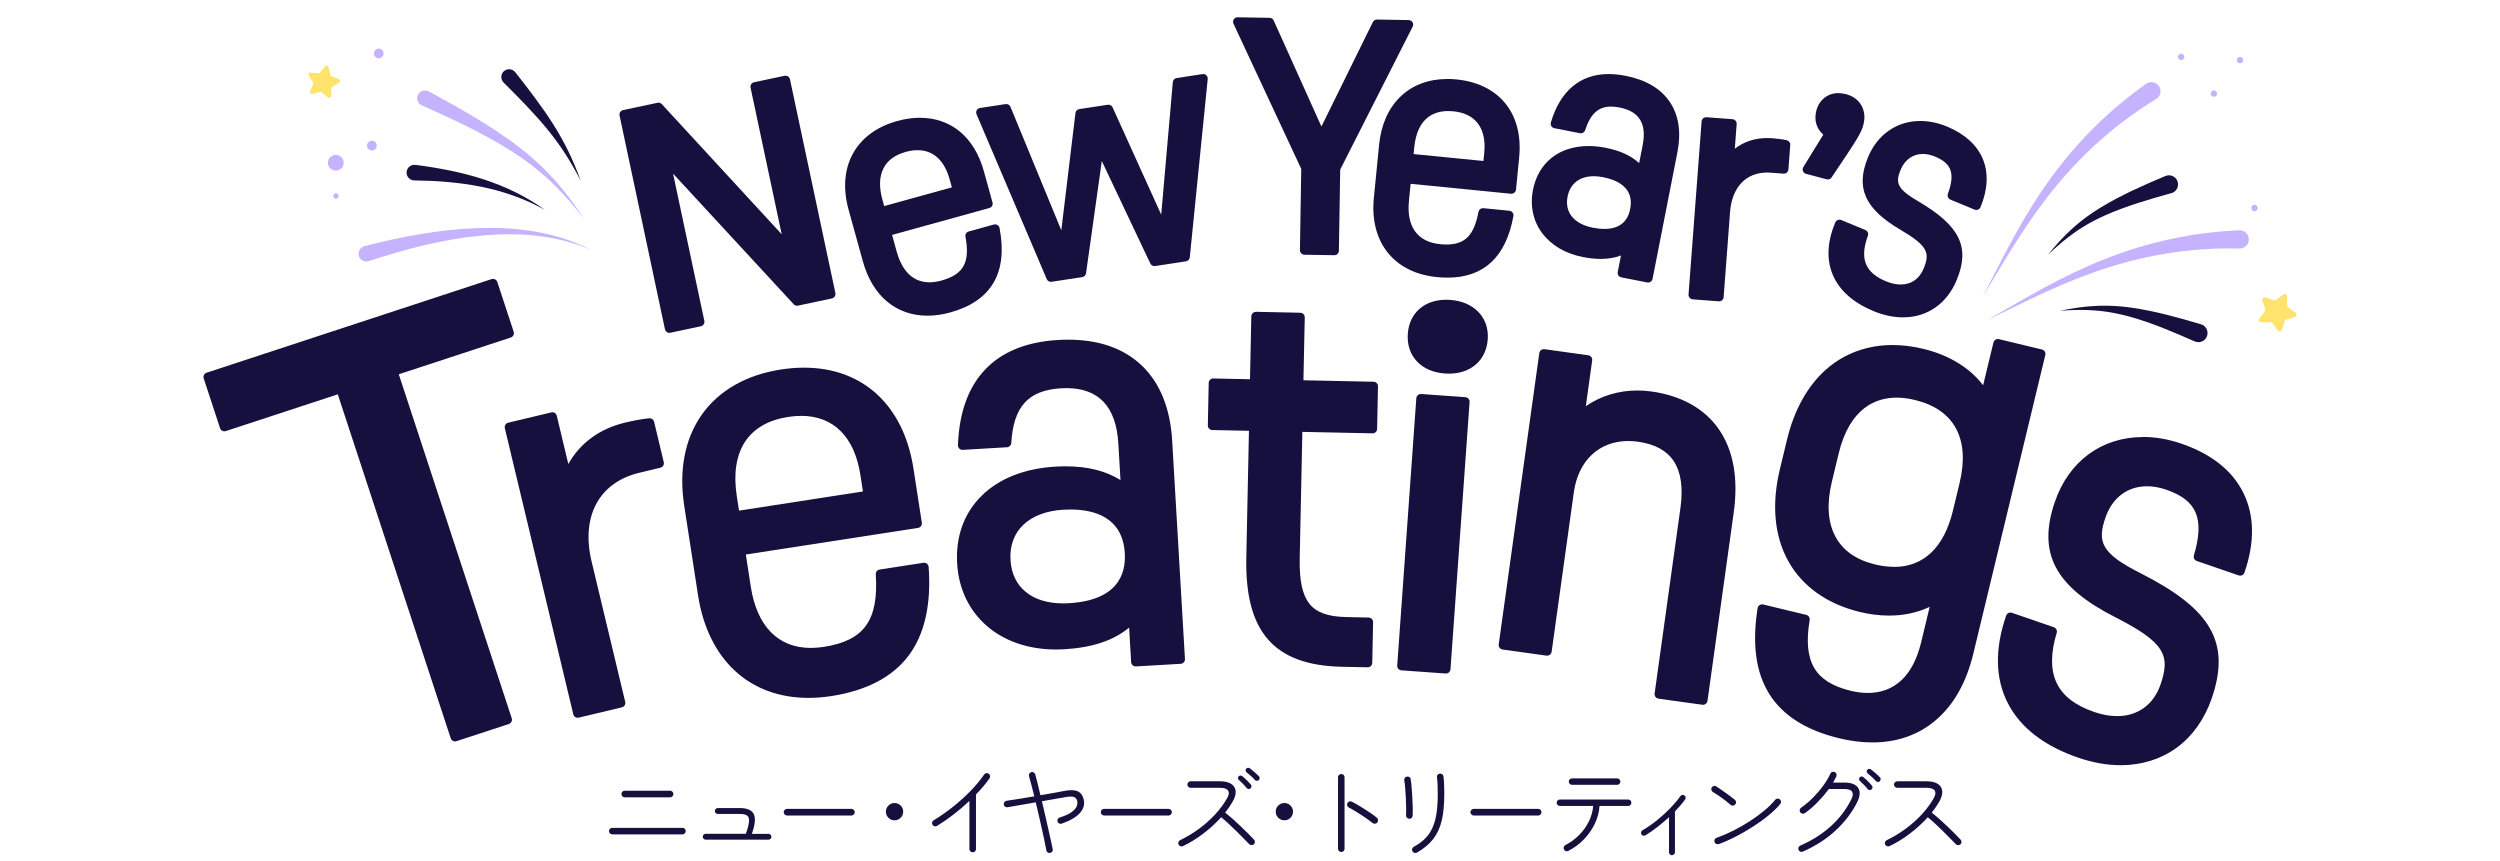 <?xml version="1.0" encoding="UTF-8"?>
<svg id="Layer_1" data-name="Layer 1" xmlns="http://www.w3.org/2000/svg" viewBox="0 0 720 248">
  <defs>
    <style>
      .cls-1 {
        fill: #15103d;
      }

      .cls-2 {
        fill: #ffe36c;
      }

      .cls-3 {
        fill: #c5b3ff;
      }
    </style>
  </defs>
  <g>
    <path class="cls-3" d="M644.97,71.58c-3.16-.07-6.32-.02-9.48.16-3.16.17-6.32.5-9.46.95-6.29.9-12.51,2.34-18.61,4.26-6.1,1.92-12.07,4.32-17.93,6.99-2.93,1.33-5.84,2.73-8.74,4.14-2.9,1.42-5.8,2.85-8.72,4.23,2.82-1.58,5.61-3.2,8.41-4.81,2.8-1.61,5.62-3.2,8.47-4.74,5.7-3.07,11.56-5.91,17.64-8.29,6.08-2.38,12.36-4.3,18.79-5.66,3.21-.68,6.46-1.25,9.73-1.65,3.27-.41,6.56-.68,9.85-.83,1.45-.07,2.67,1.05,2.74,2.5s-1.05,2.67-2.5,2.74c-.06,0-.11,0-.17,0h-.02Z"/>
    <path class="cls-3" d="M620.95,28.52c-2.69,1.66-5.32,3.42-7.88,5.28-2.56,1.86-5.03,3.85-7.43,5.93-4.79,4.17-9.24,8.76-13.31,13.68-4.08,4.92-7.79,10.18-11.27,15.6-1.74,2.71-3.43,5.46-5.09,8.23-1.67,2.76-3.32,5.54-5.02,8.29,1.51-2.86,2.97-5.73,4.45-8.61,1.48-2.87,2.98-5.74,4.54-8.58,3.12-5.68,6.5-11.24,10.32-16.54,3.81-5.3,8.05-10.32,12.71-14.96,2.33-2.32,4.75-4.55,7.28-6.66,2.53-2.11,5.14-4.13,7.83-6.05,1.18-.84,2.82-.57,3.66.61.84,1.18.57,2.82-.61,3.66-.05.03-.09.06-.14.09h-.02Z"/>
    <path class="cls-1" d="M632.07,98.33c-3.08-1.36-6.17-2.69-9.29-3.93-3.12-1.22-6.27-2.33-9.49-3.22-.4-.12-.8-.21-1.21-.31l-1.21-.3c-.41-.1-.81-.17-1.22-.26-.41-.08-.82-.17-1.23-.25l-1.23-.2c-.41-.07-.82-.14-1.24-.18-.83-.1-1.66-.21-2.5-.26-3.34-.27-6.74-.19-10.13.08,3.32-.7,6.7-1.22,10.14-1.39.86-.06,1.72-.05,2.58-.07.43-.01.86,0,1.3.02l1.3.04c.43.02.86.06,1.29.09.43.04.87.06,1.3.1l1.29.15c.43.05.86.09,1.29.16,3.43.48,6.82,1.21,10.16,2.04,3.34.84,6.64,1.78,9.92,2.76,1.39.41,2.18,1.87,1.77,3.27-.41,1.39-1.87,2.18-3.27,1.77-.1-.03-.21-.07-.3-.11h-.02Z"/>
    <path class="cls-1" d="M625.32,55.63c-3.25.9-6.48,1.83-9.67,2.86-3.19,1.04-6.33,2.18-9.37,3.53-.39.16-.76.35-1.13.52l-1.13.54c-.38.18-.74.38-1.11.57-.37.2-.74.38-1.1.59l-1.08.63c-.36.21-.73.42-1.07.65-.7.45-1.42.89-2.09,1.39-2.75,1.92-5.33,4.13-7.78,6.49,2.13-2.65,4.41-5.2,6.96-7.51.63-.59,1.29-1.13,1.96-1.69.33-.28.67-.54,1.01-.81l1.03-.79c.35-.26.7-.5,1.06-.75.36-.25.71-.51,1.07-.74l1.09-.7c.36-.23.73-.48,1.1-.69,2.96-1.8,6.03-3.39,9.14-4.87,3.11-1.47,6.26-2.83,9.42-4.16,1.34-.56,2.88.06,3.44,1.4.56,1.34-.06,2.88-1.4,3.44-.1.04-.2.08-.3.11h-.03Z"/>
    <path class="cls-2" d="M652.38,89.01c.07.21.04.44-.1.62l-1.58,2.12c-.33.45,0,1.09.55,1.08l2.64-.04c.22,0,.43.1.56.28l1.53,2.15c.32.46,1.03.34,1.2-.19l.78-2.52c.07-.21.23-.38.44-.45l2.52-.79c.53-.17.65-.87.19-1.2l-2.15-1.52c-.18-.13-.29-.34-.29-.56l.03-2.64c0-.56-.63-.88-1.08-.55l-2.11,1.58c-.18.13-.41.17-.62.1l-2.5-.84c-.53-.18-1.04.33-.86.86l.85,2.5Z"/>
    <path class="cls-3" d="M628.17,15.47c-.51,0-.92.41-.92.92s.41.92.92.92.92-.41.92-.92-.41-.92-.92-.92Z"/>
    <path class="cls-3" d="M645.12,16.39c-.51,0-.92.41-.92.92s.41.92.92.92.92-.41.92-.92-.41-.92-.92-.92Z"/>
    <circle class="cls-3" cx="649.3" cy="59.9" r=".92"/>
    <path class="cls-3" d="M637.61,26.03c-.51,0-.92.41-.92.92s.41.92.92.92.92-.41.92-.92-.41-.92-.92-.92Z"/>
  </g>
  <g>
    <path class="cls-3" d="M104.97,70.9c5.38-1.39,10.81-2.61,16.29-3.51,5.48-.91,11.02-1.54,16.58-1.71,2.78-.09,5.56-.06,8.34.11,2.77.17,5.54.48,8.27.97,2.73.49,5.43,1.14,8.06,2,2.63.86,5.18,1.93,7.62,3.19-2.52-1.09-5.13-1.97-7.78-2.65-2.65-.67-5.35-1.13-8.06-1.43-2.71-.29-5.43-.42-8.16-.4-2.72.02-5.44.18-8.15.45-5.41.53-10.77,1.52-16.07,2.77-5.29,1.25-10.52,2.8-15.68,4.52h0c-1.17.39-2.44-.24-2.84-1.42-.39-1.17.24-2.44,1.42-2.84.05-.02.1-.03.15-.04Z"/>
    <path class="cls-3" d="M123.46,26.31c4.3,2.32,8.57,4.69,12.78,7.19,4.2,2.52,8.34,5.18,12.27,8.13.5.36.98.75,1.46,1.13l1.44,1.14c.24.19.47.39.71.59l.7.6c.46.4.94.8,1.39,1.21l1.35,1.26.67.63.17.16.16.16.32.33c.86.88,1.73,1.74,2.54,2.66,3.3,3.63,6.19,7.56,8.86,11.62-2.97-3.84-6.15-7.52-9.66-10.83-.86-.85-1.78-1.62-2.69-2.41l-.34-.3-.17-.15-.18-.14-.7-.56-1.41-1.13c-.48-.37-.97-.71-1.45-1.07l-.73-.53c-.24-.18-.48-.36-.73-.52l-1.49-1.01c-.5-.33-.99-.68-1.5-.99-4.05-2.58-8.29-4.87-12.6-7.02-4.32-2.14-8.72-4.14-13.14-6.11h-.01c-1.13-.51-1.64-1.83-1.14-2.96.5-1.13,1.83-1.64,2.96-1.14.05.02.11.05.15.08Z"/>
    <path class="cls-1" d="M148.4,20.8c1.89,2.4,3.77,4.82,5.59,7.28,1.83,2.46,3.6,4.98,5.25,7.57,1.65,2.6,3.17,5.28,4.5,8.04,1.34,2.76,2.49,5.58,3.54,8.44-1.39-2.7-2.88-5.35-4.52-7.89-1.64-2.54-3.43-4.96-5.34-7.27-1.91-2.32-3.94-4.54-6.02-6.73-2.08-2.18-4.21-4.33-6.36-6.46h0c-.88-.88-.89-2.3-.01-3.18s2.29-.89,3.17-.01c.06.06.13.14.18.21Z"/>
    <path class="cls-1" d="M119.61,47.48c3.32.42,6.62.95,9.9,1.62,3.28.67,6.52,1.5,9.7,2.53,3.18,1.03,6.28,2.27,9.26,3.75,2.98,1.47,5.82,3.18,8.5,5.09-2.88-1.6-5.87-2.96-8.94-4.06-3.07-1.11-6.21-1.97-9.39-2.61-3.18-.65-6.4-1.08-9.62-1.37-3.23-.29-6.47-.43-9.71-.47h-.01c-1.24-.02-2.23-1.04-2.21-2.27s1.04-2.23,2.27-2.21c.09,0,.17,0,.25.02Z"/>
    <path class="cls-2" d="M90.12,23.66c.1.16.12.36.05.54l-.87,2.08c-.18.44.22.9.68.78l2.18-.57c.18-.05.38,0,.52.12l1.71,1.47c.36.31.93.07.95-.4l.13-2.25c.01-.19.11-.36.28-.46l1.93-1.17c.41-.25.36-.86-.09-1.03l-2.1-.82c-.18-.07-.31-.22-.35-.41l-.52-2.19c-.11-.47-.71-.6-1.01-.23l-1.43,1.75c-.12.15-.31.23-.49.21l-2.25-.19c-.48-.04-.79.49-.53.89l1.22,1.9Z"/>
    <circle class="cls-3" cx="96.71" cy="46.86" r="2.27" transform="translate(-10.64 41.91) rotate(-23.21)"/>
    <path class="cls-3" d="M108.74,14.03c-.75.19-1.2.94-1.02,1.69s.94,1.2,1.69,1.02,1.2-.94,1.02-1.69-.94-1.2-1.69-1.02Z"/>
    <circle class="cls-3" cx="107.1" cy="41.93" r="1.39" transform="translate(-6.95 27.07) rotate(-13.96)"/>
    <path class="cls-3" d="M96.31,57.09c.36.24.85.15,1.09-.21.24-.36.15-.85-.21-1.09-.36-.24-.85-.15-1.09.21-.24.36-.15.85.21,1.09Z"/>
  </g>
  <g>
    <path class="cls-1" d="M176.33,240.3c-.25,0-.47-.09-.66-.28s-.28-.41-.28-.66c0-.27.09-.5.28-.68.19-.18.41-.26.66-.26h20.22c.25,0,.47.09.66.26.19.18.28.4.28.68,0,.25-.09.47-.28.66-.19.19-.41.28-.66.28h-20.22ZM179.91,229.64c-.25,0-.47-.1-.66-.29-.19-.2-.28-.42-.28-.68s.09-.47.28-.66c.19-.19.41-.28.66-.28h13.06c.27,0,.5.09.69.28s.28.41.28.66-.09.48-.28.68-.42.29-.69.29h-13.06Z"/>
    <path class="cls-1" d="M203.24,241.82c-.24,0-.44-.08-.6-.25s-.25-.37-.25-.6.08-.43.25-.59.37-.24.6-.24h11.56c.57-1.58.88-2.79.92-3.61.05-.82-.15-1.38-.59-1.67-.44-.29-1.12-.44-2.04-.44h-6.37c-.24,0-.44-.08-.6-.25s-.25-.37-.25-.6.08-.44.25-.6c.17-.17.37-.25.6-.25h6.37c2.07,0,3.4.57,3.98,1.72.58,1.15.4,3.05-.54,5.71h4.78c.23,0,.44.08.6.24s.25.35.25.59-.08.44-.25.6-.37.25-.6.25h-18.08Z"/>
    <path class="cls-1" d="M226.65,234.87c-.25,0-.47-.1-.66-.29s-.28-.42-.28-.68.09-.47.28-.66c.19-.19.41-.28.66-.28h18.58c.25,0,.47.09.66.28.19.19.28.41.28.66s-.09.48-.28.68-.41.29-.66.29h-18.58Z"/>
    <path class="cls-1" d="M257.63,236.25c-.69,0-1.27-.24-1.76-.73-.49-.49-.73-1.08-.73-1.76s.24-1.27.73-1.76,1.08-.73,1.76-.73,1.27.24,1.76.73c.49.49.73,1.08.73,1.76s-.25,1.27-.73,1.76c-.49.49-1.08.73-1.76.73Z"/>
    <path class="cls-1" d="M280.13,245.46c-.25,0-.47-.09-.66-.28-.19-.19-.28-.41-.28-.66v-13.85c-1.43,1.35-2.95,2.65-4.55,3.89s-3.2,2.34-4.78,3.3c-.22.14-.45.18-.7.12s-.45-.21-.59-.44c-.14-.22-.18-.45-.12-.7.06-.25.21-.45.44-.59,1.92-1.17,3.79-2.48,5.61-3.93s3.5-2.96,5.03-4.55c1.54-1.58,2.83-3.15,3.89-4.7.16-.21.36-.35.62-.4.25-.05.49,0,.7.16.21.14.35.34.4.6.05.26,0,.5-.16.72-.51.74-1.1,1.51-1.76,2.29s-1.38,1.58-2.14,2.38v15.7c0,.25-.09.47-.26.66-.18.19-.4.28-.68.28Z"/>
    <path class="cls-1" d="M302.43,245.64c-.25.06-.49.01-.7-.13-.22-.15-.34-.35-.38-.6-.18-1.02-.43-2.28-.76-3.8-.33-1.52-.69-3.15-1.09-4.89-.39-1.74-.79-3.45-1.2-5.14-1.51.25-2.98.51-4.42.76-1.44.25-2.69.47-3.74.65-.25.04-.48-.02-.69-.18-.21-.16-.33-.36-.37-.62-.02-.25.04-.48.19-.69.15-.21.35-.33.6-.37,1.08-.16,2.31-.35,3.71-.57,1.4-.22,2.83-.46,4.3-.72-.29-1.15-.57-2.23-.82-3.21s-.49-1.84-.7-2.57c-.08-.25-.05-.49.07-.72s.32-.38.57-.45c.25-.08.49-.05.72.07.22.13.37.32.43.57.43,1.57.93,3.56,1.5,5.99,1.31-.22,2.56-.43,3.76-.65s2.24-.41,3.14-.59c1.74-.33,3.04-.28,3.9.15.86.43,1.42,1.21,1.67,2.35.31,1.31-.02,2.56-1.01,3.76-.99,1.19-2.76,2.25-5.33,3.17-.25.08-.49.06-.72-.04-.23-.11-.39-.28-.48-.51-.08-.25-.06-.5.04-.73.11-.24.29-.39.54-.47,1.6-.51,2.78-1.05,3.54-1.63.75-.58,1.23-1.14,1.42-1.69.19-.55.23-1.03.12-1.44-.14-.57-.43-.95-.88-1.14-.45-.2-1.27-.2-2.47,0-.8.14-1.81.31-3.01.53-1.2.22-2.47.44-3.8.67.39,1.66.78,3.36,1.17,5.08.39,1.72.76,3.34,1.1,4.86.34,1.52.62,2.8.84,3.86.04.25-.01.49-.15.7s-.34.34-.62.38Z"/>
    <path class="cls-1" d="M317.97,234.87c-.25,0-.47-.1-.66-.29s-.28-.42-.28-.68.09-.47.28-.66c.19-.19.41-.28.66-.28h18.58c.25,0,.47.09.66.28.19.19.28.41.28.66s-.09.48-.28.68-.41.29-.66.29h-18.58Z"/>
    <path class="cls-1" d="M340.69,243.67c-.23.12-.47.13-.72.04s-.43-.25-.54-.48c-.12-.23-.13-.47-.04-.72.09-.24.25-.43.48-.54,1.94-.94,3.76-2.04,5.47-3.3s3.26-2.64,4.64-4.14c1.38-1.5,2.53-3.06,3.45-4.68.53-.92.61-1.64.25-2.17-.36-.53-1.15-.79-2.36-.79h-8.39c-.25,0-.48-.09-.67-.28-.2-.19-.29-.41-.29-.66,0-.27.1-.5.29-.68.19-.18.42-.26.67-.26h8.39c1.43,0,2.52.25,3.29.76s1.18,1.2,1.26,2.07c.08.87-.2,1.85-.82,2.95-.63,1.12-1.36,2.19-2.2,3.23.72.57,1.47,1.2,2.25,1.89.77.69,1.54,1.4,2.29,2.13.75.72,1.45,1.41,2.1,2.05.65.65,1.19,1.21,1.64,1.7.2.2.29.43.29.69s-.1.48-.29.66c-.2.18-.42.26-.68.26s-.48-.1-.68-.29c-.45-.45-.99-1-1.63-1.66-.64-.66-1.33-1.35-2.07-2.08-.74-.73-1.49-1.45-2.23-2.14-.74-.69-1.46-1.32-2.14-1.86-1.49,1.64-3.17,3.19-5.06,4.64-1.89,1.45-3.87,2.67-5.94,3.67ZM360.15,227.06c-.16.14-.34.2-.56.18-.22-.02-.4-.12-.56-.29-.25-.33-.61-.73-1.06-1.2-.45-.47-.84-.84-1.17-1.12-.16-.14-.24-.31-.26-.51-.02-.21.04-.38.18-.51.16-.18.34-.26.54-.26s.39.07.54.21c.22.16.48.38.79.68.31.29.62.6.92.91.3.31.54.58.72.79.16.16.22.35.19.57s-.12.42-.28.57ZM362.52,224.68c-.16.14-.34.2-.56.19-.22,0-.4-.09-.56-.25-.27-.33-.66-.71-1.14-1.14-.49-.43-.9-.77-1.23-1.03-.16-.14-.25-.31-.29-.51-.04-.21,0-.39.15-.54.16-.18.34-.27.54-.28.21,0,.4.05.57.19.22.16.48.37.81.65.32.27.65.55.97.84s.58.53.78.75c.16.16.23.35.22.57-.01.23-.09.42-.25.57Z"/>
    <path class="cls-1" d="M369.9,236.25c-.69,0-1.27-.24-1.76-.73-.49-.49-.73-1.08-.73-1.76s.24-1.27.73-1.76,1.08-.73,1.76-.73,1.27.24,1.76.73c.49.49.73,1.08.73,1.76s-.25,1.27-.73,1.76c-.49.49-1.08.73-1.76.73Z"/>
    <path class="cls-1" d="M386.29,245.37c-.25,0-.47-.09-.66-.28-.19-.19-.28-.41-.28-.66v-20.57c0-.27.09-.5.28-.68.19-.18.41-.26.66-.26.27,0,.5.09.68.26s.26.4.26.68v20.57c0,.25-.09.47-.26.66-.18.19-.4.28-.68.28ZM395.32,237.04c-.55-.45-1.22-.95-2.03-1.5-.8-.55-1.62-1.09-2.47-1.61-.84-.53-1.62-.98-2.35-1.35-.24-.14-.39-.33-.47-.57-.08-.24-.06-.48.06-.72s.3-.39.56-.47.49-.06.7.06c.78.39,1.62.86,2.51,1.41s1.76,1.11,2.6,1.67c.84.57,1.56,1.1,2.14,1.58.2.18.3.39.32.65.02.25-.05.49-.21.7-.18.2-.4.31-.66.34-.26.03-.5-.03-.72-.19Z"/>
    <path class="cls-1" d="M405.79,235.78c-.25-.02-.46-.13-.63-.32-.17-.19-.24-.42-.22-.68.04-.59.05-1.34.03-2.27-.02-.93-.05-1.9-.1-2.92-.05-1.02-.11-1.96-.19-2.83-.08-.87-.17-1.54-.26-2.01-.04-.25,0-.49.15-.7.14-.22.33-.34.59-.38.27-.06.52-.02.75.12.22.14.35.34.37.62.1.61.19,1.38.26,2.3.08.93.15,1.91.21,2.95.06,1.04.1,2.03.12,2.96.02.94,0,1.7-.03,2.29-.02.29-.13.52-.32.68-.2.16-.43.22-.7.21ZM408.08,245.55c-.24.14-.48.17-.73.09-.25-.08-.44-.24-.56-.47-.14-.22-.17-.45-.09-.7s.24-.45.47-.59c1.29-.7,2.38-1.5,3.26-2.38s1.59-1.91,2.11-3.08c.53-1.17.91-2.54,1.16-4.11.24-1.56.37-3.38.37-5.46,0-.86-.01-1.74-.04-2.64s-.09-1.68-.19-2.35c-.04-.27.02-.51.19-.72.17-.21.38-.32.63-.34.25-.04.48.02.69.18.21.16.33.36.37.62.06.45.11.99.15,1.61.04.63.06,1.26.07,1.91,0,.65.01,1.22.01,1.73,0,2.92-.24,5.41-.73,7.47s-1.31,3.83-2.45,5.31c-1.14,1.48-2.71,2.78-4.68,3.92Z"/>
    <path class="cls-1" d="M424.43,234.87c-.25,0-.47-.1-.66-.29s-.28-.42-.28-.68.09-.47.28-.66c.19-.19.41-.28.66-.28h18.58c.25,0,.47.09.66.28.19.19.28.41.28.66s-.09.48-.28.68-.41.29-.66.29h-18.58Z"/>
    <path class="cls-1" d="M451.7,245.05c-.24.14-.47.17-.72.09-.25-.08-.43-.24-.54-.47-.14-.23-.17-.47-.09-.72.08-.24.24-.44.47-.57,1.55-.8,2.9-1.79,4.05-2.98,1.15-1.18,2.07-2.48,2.76-3.9.68-1.42,1.09-2.88,1.2-4.39h-9.57c-.25,0-.47-.09-.66-.26-.19-.18-.28-.39-.28-.65,0-.27.09-.5.28-.68.19-.18.41-.26.66-.26h19.63c.27,0,.5.09.68.26s.26.4.26.68c0,.25-.09.47-.26.65s-.4.26-.68.26h-8.22c-.12,1.74-.56,3.43-1.33,5.06-.77,1.63-1.81,3.13-3.1,4.49-1.29,1.36-2.81,2.49-4.55,3.39ZM452.75,226.03c-.25,0-.47-.09-.66-.28s-.28-.41-.28-.66.09-.47.28-.65c.19-.18.41-.26.66-.26h12.97c.27,0,.5.09.68.26.18.18.26.39.26.65s-.09.47-.26.66-.4.28-.68.28h-12.97Z"/>
    <path class="cls-1" d="M481.5,246.31c-.22,0-.41-.08-.57-.25-.17-.17-.25-.37-.25-.6v-10.1c-1.06.96-2.17,1.89-3.33,2.8-1.16.91-2.32,1.72-3.48,2.42-.2.12-.41.15-.63.09-.23-.06-.4-.19-.51-.38-.12-.19-.15-.41-.1-.63.05-.22.17-.4.37-.51,1.43-.84,2.83-1.81,4.2-2.91,1.37-1.1,2.64-2.25,3.8-3.45,1.16-1.2,2.14-2.36,2.92-3.48.16-.2.34-.32.56-.37s.42,0,.62.13.32.32.37.54c.05.23,0,.44-.16.63-.76,1.08-1.74,2.23-2.93,3.46v11.74c0,.23-.08.44-.25.6s-.37.25-.6.25Z"/>
    <path class="cls-1" d="M498.46,231.82c-.47-.41-1.01-.85-1.61-1.31s-1.22-.9-1.83-1.32c-.62-.42-1.19-.79-1.72-1.1-.22-.14-.36-.33-.43-.59s-.03-.49.1-.7c.14-.22.34-.36.6-.44.26-.08.5-.04.72.12.55.35,1.15.76,1.82,1.23.66.47,1.31.94,1.94,1.41s1.15.87,1.56,1.2c.21.16.34.36.37.62.03.25-.03.49-.19.7-.16.2-.37.32-.63.37-.26.05-.49-.01-.69-.19ZM494.99,243.09c-.25.08-.49.06-.72-.04s-.39-.29-.48-.54c-.08-.23-.07-.47.03-.72.1-.24.27-.41.53-.48,1.64-.59,3.29-1.3,4.95-2.14,1.65-.84,3.24-1.76,4.75-2.74,1.52-.99,2.9-2,4.14-3.04s2.26-2.05,3.07-3.05c.16-.21.37-.33.63-.35.26-.02.49.05.69.21.22.18.33.39.35.65.02.25-.05.49-.21.7-.82,1-1.89,2.04-3.21,3.14-1.32,1.1-2.79,2.17-4.42,3.23-1.62,1.06-3.3,2.03-5.03,2.93s-3.42,1.65-5.06,2.26Z"/>
    <path class="cls-1" d="M519.24,245.26c-.25.1-.5.1-.75.01s-.42-.26-.51-.51c-.1-.24-.1-.47,0-.72.1-.24.26-.42.5-.51,3.4-1.49,6.34-3.35,8.8-5.58s4.42-4.79,5.87-7.69c.49-.96.58-1.7.26-2.23-.31-.53-1.05-.79-2.2-.79h-4.49c-.96,1.29-2.05,2.56-3.26,3.8-1.21,1.24-2.44,2.29-3.67,3.16-.22.14-.45.18-.7.13-.25-.05-.46-.17-.62-.37-.14-.22-.19-.45-.15-.72.04-.26.17-.46.38-.6,1.17-.82,2.31-1.78,3.4-2.88s2.08-2.25,2.96-3.45c.88-1.2,1.58-2.36,2.08-3.48.1-.25.27-.43.51-.51.24-.09.49-.08.75.01.24.12.4.3.48.54.09.24.08.48-.01.72-.27.57-.59,1.16-.94,1.79h3.26c2,0,3.32.52,3.98,1.56.66,1.04.54,2.43-.34,4.17-1.53,3.01-3.62,5.73-6.27,8.16-2.65,2.43-5.77,4.42-9.35,5.99ZM538.99,227.35c-.16.14-.35.2-.57.18s-.41-.12-.54-.29c-.25-.33-.61-.73-1.06-1.2-.45-.47-.84-.84-1.17-1.12-.14-.14-.22-.31-.24-.51-.02-.21.04-.39.18-.54.16-.16.33-.24.53-.25.2,0,.38.06.56.22.21.16.47.38.78.67.3.29.61.6.91.91.3.31.54.59.72.82.16.16.22.34.19.56s-.12.4-.28.56ZM541.37,225.01c-.16.14-.34.2-.56.19-.22,0-.4-.09-.56-.25-.27-.33-.65-.72-1.13-1.16-.48-.44-.89-.79-1.22-1.04-.16-.14-.25-.3-.28-.5-.03-.19.02-.38.16-.56.14-.16.31-.24.51-.26.21-.02.4.04.57.18.21.16.48.37.81.65.32.27.65.56.97.85.32.29.58.55.78.76.16.16.22.35.21.57-.02.23-.11.42-.26.57Z"/>
    <path class="cls-1" d="M544.19,243.67c-.23.12-.47.13-.72.04s-.43-.25-.54-.48c-.12-.23-.13-.47-.04-.72.09-.24.25-.43.48-.54,1.94-.94,3.76-2.04,5.47-3.3s3.26-2.64,4.64-4.14c1.38-1.5,2.53-3.06,3.45-4.68.53-.92.61-1.64.25-2.17-.36-.53-1.15-.79-2.36-.79h-8.39c-.25,0-.48-.09-.67-.28-.2-.19-.29-.41-.29-.66,0-.27.1-.5.29-.68.19-.18.42-.26.67-.26h8.39c1.43,0,2.52.25,3.29.76s1.18,1.2,1.26,2.07c.08.87-.2,1.85-.82,2.95-.63,1.12-1.36,2.19-2.2,3.23.72.57,1.47,1.2,2.25,1.89.77.69,1.54,1.4,2.29,2.13.75.72,1.45,1.41,2.1,2.05.65.65,1.19,1.21,1.64,1.7.2.2.29.43.29.69s-.1.48-.29.66c-.2.18-.42.26-.68.26s-.48-.1-.68-.29c-.45-.45-.99-1-1.63-1.66-.64-.66-1.33-1.35-2.07-2.08-.74-.73-1.49-1.45-2.23-2.14-.74-.69-1.46-1.32-2.14-1.86-1.49,1.64-3.17,3.19-5.06,4.64-1.89,1.45-3.87,2.67-5.94,3.67Z"/>
  </g>
  <g>
    <g>
      <path class="cls-1" d="M192.79,95.2c-.12,0-.25-.04-.36-.11-.15-.09-.25-.24-.28-.41l-13.08-61.57c-.04-.17,0-.35.09-.49s.24-.25.41-.28l9.94-2.11s.09-.01.14-.01c.18,0,.35.07.48.21l36.14,39.23-9.47-44.55c-.07-.35.15-.7.5-.77l8.8-1.87s.09-.01.14-.01c.12,0,.25.04.36.11.15.09.25.24.28.41l13.08,61.57c.07.35-.15.7-.5.77l-9.76,2.07s-.09.01-.14.01c-.18,0-.35-.07-.48-.21l-36.36-39.37,9.5,44.73c.07.35-.15.7-.5.77l-8.8,1.87s-.09.01-.14.01Z"/>
      <path class="cls-1" d="M226.24,23.09l13.08,61.57-9.76,2.07-37.97-41.11,10,47.06-8.8,1.87-13.08-61.57,9.94-2.11,37.75,40.98-9.96-46.88,8.8-1.87M226.24,21.79c-.09,0-.18,0-.27.03l-8.8,1.87c-.7.15-1.15.84-1.01,1.55l8.97,42.23-34.53-37.48c-.25-.27-.6-.42-.96-.42-.09,0-.18,0-.27.03l-9.94,2.11c-.34.07-.63.28-.82.57s-.25.64-.18.98l13.08,61.57c.13.61.67,1.03,1.27,1.03.09,0,.18,0,.27-.03l8.8-1.87c.34-.07.63-.28.82-.57s.25-.64.18-.98l-9.01-42.41,34.75,37.63c.25.27.6.42.96.42.09,0,.18,0,.27-.03l9.76-2.07c.7-.15,1.15-.84,1.01-1.55l-13.08-61.57c-.07-.34-.28-.63-.57-.82-.21-.14-.46-.21-.71-.21h0Z"/>
    </g>
    <g>
      <path class="cls-1" d="M267.16,90.25c-8.79,0-15.36-5.54-18.02-15.19l-4.1-14.82c-3.33-12.04,1.85-21.53,13.53-24.76,2.21-.61,4.37-.92,6.42-.92,8.66,0,15.13,5.44,17.75,14.93l2.48,8.97c.1.35-.11.71-.45.8l-28.64,7.92,1.51,5.45c1.68,6.09,5.17,9.31,10.07,9.31,1.12,0,2.33-.17,3.57-.52,6.77-1.87,8.85-5.63,7.43-13.4-.06-.33.14-.66.47-.75l7.26-2.01c.06-.02.12-.02.17-.02.12,0,.24.03.34.1.15.1.26.25.3.43,2.42,12.63-2.09,20.34-13.78,23.58-2.16.6-4.28.9-6.31.9ZM264.25,42.59c-1.13,0-2.33.17-3.57.52-6.71,1.86-9.27,7.02-7.18,14.55l.69,2.48,20.75-5.74-.79-2.85c-1.6-5.78-5.11-8.96-9.89-8.96Z"/>
      <path class="cls-1" d="M264.99,35.21c8.29,0,14.56,5.18,17.12,14.46l2.48,8.97-29.27,8.09,1.68,6.08c1.77,6.39,5.56,9.79,10.7,9.79,1.18,0,2.43-.18,3.75-.54,7.34-2.03,9.32-6.41,7.89-14.15l7.26-2.01c2.34,12.2-1.97,19.69-13.31,22.83-2.13.59-4.18.88-6.13.88-8.35,0-14.79-5.28-17.4-14.71l-4.1-14.82c-3.22-11.63,1.81-20.84,13.08-23.96,2.18-.6,4.27-.9,6.25-.9M253.73,60.95l22.01-6.09-.96-3.48c-1.7-6.13-5.45-9.44-10.52-9.44-1.18,0-2.43.18-3.74.54-7.04,1.95-9.81,7.5-7.64,15.35l.86,3.11M264.99,33.91c-2.11,0-4.33.32-6.6.95-5.88,1.62-10.29,4.88-12.77,9.42-2.47,4.52-2.89,10.11-1.22,16.15l4.1,14.82c2.75,9.96,9.55,15.67,18.65,15.67,2.08,0,4.26-.31,6.48-.92,11.91-3.29,16.7-11.48,14.24-24.33-.07-.36-.28-.67-.59-.86-.21-.13-.45-.2-.69-.2-.12,0-.23.02-.35.05l-7.26,2.01c-.65.18-1.06.83-.93,1.49,1.37,7.44-.52,10.87-6.96,12.65-1.19.33-2.33.5-3.4.5-5.78,0-8.33-4.8-9.44-8.83l-1.33-4.82,28.01-7.75c.33-.09.62-.31.79-.61.17-.3.21-.66.12-.99l-2.48-8.97c-2.71-9.79-9.41-15.41-18.38-15.41h0ZM254.64,59.34l-.51-1.85c-.99-3.59-.9-6.6.28-8.96,1.15-2.31,3.32-3.92,6.45-4.79,1.19-.33,2.33-.49,3.4-.49,3.16,0,7.33,1.47,9.26,8.48l.62,2.23-19.49,5.39h0Z"/>
    </g>
    <g>
      <path class="cls-1" d="M302.68,80.53c-.26,0-.5-.15-.6-.4l-20.22-47.47c-.08-.19-.07-.4.03-.57.1-.18.27-.3.47-.33l7.37-1.12s.07,0,.1,0c.26,0,.5.16.6.4l15.59,37.86,4.37-36.26c.04-.29.26-.52.55-.57l8.21-1.25s.07,0,.1,0c.25,0,.49.15.59.38l15.03,33.16,3.55-40.64c.03-.3.25-.54.55-.59l7.45-1.14s.07,0,.1,0c.17,0,.33.06.45.18.15.14.22.34.2.54l-5.16,51.34c-.03.3-.26.54-.55.58l-8.89,1.36s-.07,0-.1,0c-.25,0-.48-.14-.59-.37l-14.9-31.47-4.84,34.48c-.04.29-.26.51-.55.55l-8.82,1.34s-.07,0-.1,0Z"/>
      <path class="cls-1" d="M346.52,22.64l-5.16,51.34-8.89,1.36-15.83-33.44-5.15,36.64-8.82,1.34-20.22-47.47,7.37-1.12,16.55,40.17,4.67-38.74,8.21-1.25,16.06,35.43,3.77-43.11,7.45-1.14M346.52,21.33c-.07,0-.13,0-.2.01l-7.45,1.14c-.59.09-1.05.58-1.1,1.18l-3.34,38.16-14-30.89c-.21-.47-.68-.77-1.19-.77-.07,0-.13,0-.2.01l-8.21,1.25c-.58.09-1.03.55-1.1,1.13l-4.07,33.78-14.64-35.55c-.2-.49-.68-.81-1.21-.81-.07,0-.13,0-.2.01l-7.37,1.12c-.4.06-.75.3-.94.65-.2.35-.22.78-.06,1.15l20.22,47.47c.21.49.68.79,1.2.79.07,0,.13,0,.2-.01l8.82-1.34c.57-.09,1.01-.54,1.1-1.11l4.54-32.32,13.97,29.5c.22.46.68.75,1.18.75.07,0,.13,0,.2-.01l8.89-1.36c.59-.09,1.04-.57,1.1-1.16l5.16-51.34c.04-.4-.11-.8-.4-1.08-.24-.23-.57-.36-.9-.36h0ZM346.52,23.94h0,0Z"/>
    </g>
    <g>
      <path class="cls-1" d="M375.67,72.71c-.36,0-.65-.3-.64-.66l.38-23.53-19.58-41.96c-.09-.2-.08-.44.04-.63.12-.19.33-.3.55-.3,0,0,9.23.15,9.23.15.25,0,.48.15.58.38l14.32,31.8,15.42-31.32c.11-.22.34-.36.59-.36,0,0,9.14.15,9.14.15.22,0,.43.12.55.32s.12.43.02.63l-20.93,41.31-.38,23.53c0,.36-.3.64-.65.64,0,0-8.62-.14-8.62-.14Z"/>
      <path class="cls-1" d="M356.42,6.28l9.21.15,14.88,33.06,16.03-32.56,9.13.15-21,41.44-.38,23.68-8.61-.14.38-23.68-19.65-42.1M356.42,4.97c-.44,0-.85.22-1.09.59-.24.38-.28.85-.09,1.26l19.52,41.83-.38,23.38c0,.35.13.68.37.93.24.25.57.39.92.4l8.61.14s.01,0,.02,0c.71,0,1.29-.57,1.3-1.28l.38-23.38,20.87-41.17c.2-.4.19-.88-.05-1.26-.23-.39-.65-.62-1.1-.63l-9.13-.15s-.01,0-.02,0c-.5,0-.95.28-1.17.73l-14.81,30.08-13.75-30.54c-.21-.46-.66-.76-1.17-.77l-9.21-.15s-.01,0-.02,0h0Z"/>
    </g>
    <g>
      <path class="cls-1" d="M416.9,79.31c-.96,0-1.98-.05-3.02-.15-5.89-.58-10.64-2.95-13.74-6.86-3.1-3.9-4.42-9.17-3.82-15.23l1.51-15.3c1.12-11.32,8.39-18.36,18.97-18.36.83,0,1.7.04,2.56.13,5.91.58,10.66,2.92,13.74,6.76,3.06,3.82,4.37,9.01,3.77,15.02l-.91,9.26c-.02.17-.1.33-.24.44-.12.1-.26.15-.41.15-.02,0-.04,0-.06,0l-29.57-2.92-.56,5.62c-.38,3.87.26,6.98,1.92,9.24,1.64,2.23,4.21,3.54,7.64,3.88.66.07,1.3.1,1.89.1,5.67,0,8.53-2.88,9.86-9.93.06-.31.33-.53.64-.53.02,0,.04,0,.06,0l7.5.74c.18.02.35.11.46.26.11.15.15.33.12.51-2.09,11.57-8.09,17.19-18.32,17.19ZM427.82,47.08l.29-2.95c.73-7.41-2.74-12.05-9.52-12.72-.51-.05-1.02-.08-1.5-.08-6.03,0-9.74,3.93-10.44,11.07l-.25,2.56,21.42,2.12Z"/>
      <path class="cls-1" d="M416.8,24.06c.81,0,1.65.04,2.5.13,11.71,1.16,18.1,9.2,16.92,21.06l-.91,9.26-30.22-2.98-.62,6.27c-.8,8.11,2.88,13.11,10.15,13.83.69.07,1.34.1,1.96.1,6.22,0,9.17-3.42,10.5-10.46l7.5.74c-2.02,11.15-7.79,16.66-17.68,16.66-.95,0-1.93-.05-2.96-.15-11.63-1.15-18.16-9.36-16.97-21.38l1.51-15.3c1.1-11.13,8.06-17.77,18.33-17.77M428.41,47.79l.35-3.6c.77-7.8-2.91-12.73-10.11-13.44-.54-.05-1.06-.08-1.56-.08-6.36,0-10.35,4.14-11.09,11.65l-.32,3.21,22.72,2.24M416.8,22.75h0c-10.95,0-18.47,7.26-19.62,18.95l-1.51,15.3c-.62,6.24.75,11.67,3.96,15.7,3.21,4.05,8.12,6.5,14.18,7.1,1.06.1,2.1.16,3.09.16,10.45,0,16.83-5.96,18.96-17.73.06-.36-.02-.73-.24-1.02s-.55-.48-.91-.51l-7.5-.74s-.09,0-.13,0c-.62,0-1.16.44-1.28,1.06-1.28,6.76-3.86,9.4-9.22,9.4-.57,0-1.19-.03-1.83-.1-6.51-.64-9.7-5.05-8.98-12.4l.49-4.98,28.92,2.86s.09,0,.13,0c.66,0,1.23-.5,1.3-1.18l.91-9.26c.61-6.17-.74-11.53-3.91-15.49-3.19-3.98-8.09-6.4-14.18-7-.89-.09-1.77-.13-2.63-.13h0ZM407.11,44.38l.19-1.92c.86-8.66,5.8-10.48,9.79-10.48.46,0,.95.02,1.44.07,3.2.32,5.6,1.51,7.12,3.54,1.55,2.07,2.16,4.92,1.81,8.47l-.23,2.3-20.13-1.99h0Z"/>
    </g>
    <g>
      <path class="cls-1" d="M474.68,80.72s-.08,0-.13-.01l-7.47-1.47c-.35-.07-.58-.41-.51-.77l1.18-6c-1.94.96-4.15,1.43-6.72,1.43-1.54,0-3.23-.18-5.02-.53-4.86-.95-8.77-3.24-11.3-6.6-2.51-3.34-3.43-7.57-2.57-11.91,1.49-7.61,7.25-12.16,15.4-12.16,1.51,0,3.1.16,4.71.48,4.55.89,7.91,2.57,10.24,5.11l1.24-6.34c1.28-6.53-1.13-10.45-7.16-11.63-.93-.18-1.81-.28-2.61-.28-3.96,0-6.44,2.23-8.05,7.23-.09.27-.34.45-.62.45-.04,0-.08,0-.13-.01l-7.39-1.45c-.18-.04-.34-.15-.43-.3-.09-.16-.12-.35-.07-.52,2.64-8.94,8.04-13.47,16.03-13.47,1.49,0,3.08.16,4.73.49,5.69,1.12,9.84,3.55,12.34,7.25,2.49,3.69,3.2,8.41,2.09,14.03l-7.15,36.44c-.03.17-.13.32-.28.42-.11.07-.24.11-.36.11ZM458.99,50.11c-4.4,0-7.38,2.33-8.17,6.4-.95,4.86,2.05,8.59,7.85,9.73,1.21.24,2.36.36,3.41.36,4.47,0,7.26-2.18,8.06-6.3,1.29-6.58-3.83-9.02-8.36-9.91-.96-.19-1.9-.28-2.78-.28Z"/>
      <path class="cls-1" d="M463.3,22.64c1.45,0,2.98.16,4.61.48,11.09,2.18,16.06,9.58,13.92,20.52l-7.15,36.44-7.47-1.47,1.45-7.39c-2.1,1.37-4.62,2.05-7.63,2.05-1.5,0-3.13-.17-4.89-.52-9.58-1.88-15.05-9.14-13.36-17.74,1.44-7.36,7.05-11.63,14.77-11.63,1.46,0,2.99.15,4.58.47,4.98.98,8.51,2.92,10.74,5.95l1.51-7.7c1.35-6.87-1.26-11.14-7.67-12.4-.97-.19-1.88-.29-2.73-.29-4.27,0-6.99,2.46-8.67,7.69l-7.39-1.45c2.54-8.59,7.75-13,15.4-13M462.07,67.25c4.81,0,7.83-2.39,8.7-6.82,1.08-5.51-2.01-9.33-8.87-10.67-1.02-.2-1.99-.3-2.91-.3-4.67,0-7.95,2.52-8.81,6.93-1.02,5.21,2.17,9.28,8.36,10.49,1.26.25,2.44.37,3.53.37M463.3,21.33c-8.2,0-13.95,4.82-16.65,13.94-.1.35-.06.73.14,1.05.19.31.5.53.86.6l7.39,1.45c.08.02.17.02.25.02.56,0,1.06-.36,1.24-.91,1.51-4.69,3.8-6.78,7.43-6.78.75,0,1.59.09,2.48.26,5.69,1.12,7.86,4.67,6.65,10.87l-1.01,5.14c-2.36-2.15-5.56-3.61-9.71-4.42-1.66-.32-3.28-.49-4.84-.49-8.49,0-14.49,4.74-16.05,12.69-.89,4.53.07,8.94,2.69,12.43,2.63,3.49,6.68,5.86,11.7,6.85,1.83.36,3.56.54,5.14.54,2.14,0,4.09-.33,5.84-1l-.94,4.78c-.14.71.32,1.39,1.03,1.53l7.47,1.47c.08.02.17.02.25.02.26,0,.51-.08.73-.22.29-.19.49-.49.55-.83l7.15-36.44c1.14-5.8.4-10.69-2.19-14.53-2.6-3.84-6.89-6.37-12.75-7.52-1.69-.33-3.33-.5-4.86-.5h0ZM462.07,65.94c-1.01,0-2.11-.12-3.28-.35-5.48-1.08-8.22-4.43-7.33-8.96.73-3.73,3.48-5.88,7.53-5.88.84,0,1.73.09,2.66.27,4.23.83,9.03,3.09,7.85,9.14-.75,3.83-3.25,5.77-7.42,5.77h0Z"/>
    </g>
    <g>
      <path class="cls-1" d="M487.56,85.56c-.17-.01-.33-.09-.45-.22-.11-.13-.17-.3-.16-.47l3.76-49.83c.03-.34.31-.6.65-.6.02,0,7.56.57,7.56.57.17.01.33.09.45.22.11.13.17.3.16.47l-.66,8.72c2.65-2.62,6.1-3.99,10.1-3.99.44,0,.89.02,1.34.05,1.21.09,3.02.29,4.14.55.31.07.53.36.5.68l-.53,7.05c-.03.34-.31.6-.65.6-.02,0-3.73-.28-3.73-.28-.37-.03-.73-.04-1.08-.04-6.54,0-10.78,4.49-11.35,12.02l-1.84,24.46c-.03.34-.31.6-.65.6-.02,0-7.56-.57-7.56-.57Z"/>
      <path class="cls-1" d="M491.36,35.08l7.51.57-.8,10.66c2.58-3.33,6.34-5.22,10.9-5.22.42,0,.85.02,1.29.05,1.38.1,3.06.31,4.05.54l-.53,7.05-3.68-.28c-.38-.03-.76-.04-1.13-.04-6.62,0-11.39,4.56-12,12.62l-1.84,24.46-7.51-.57,3.76-49.83M491.36,33.77c-.68,0-1.25.52-1.3,1.21l-3.76,49.83c-.03.34.09.69.31.95s.55.42.89.45l7.51.57s.07,0,.1,0c.68,0,1.25-.52,1.3-1.21l1.84-24.46c.54-7.15,4.54-11.42,10.7-11.42.34,0,.68.01,1.03.04l3.68.28s.07,0,.1,0c.68,0,1.25-.52,1.3-1.21l.53-7.05c.05-.64-.38-1.22-1.01-1.37-1.16-.27-3.01-.47-4.24-.57-.47-.04-.93-.05-1.39-.05-3.58,0-6.75,1.06-9.33,3.09l.54-7.12c.03-.34-.09-.69-.31-.95s-.55-.42-.89-.45l-7.51-.57s-.07,0-.1,0h0Z"/>
    </g>
    <g>
      <path class="cls-1" d="M526.43,51.02c-.06,0-.11,0-.17-.02l-5.95-1.57c-.2-.05-.36-.2-.44-.39-.08-.19-.06-.41.05-.58l6.06-9.85c-2.09-1.45-2.94-3.92-2.23-6.6.75-2.85,2.9-4.55,5.76-4.55.65,0,1.32.09,2.01.27,1.81.48,3.21,1.5,4.03,2.95.82,1.45.99,3.19.51,5.04-.62,2.34-1.6,3.89-9.07,15-.12.18-.33.29-.54.29Z"/>
      <path class="cls-1" d="M529.5,28.12c.59,0,1.2.08,1.84.25,3.35.88,4.97,3.77,4.07,7.19-.59,2.23-1.54,3.73-8.99,14.81l-5.95-1.57,6.39-10.4c-2.22-1.22-3.2-3.55-2.5-6.22.68-2.59,2.63-4.06,5.12-4.06M529.5,26.81h0c-3.12,0-5.57,1.93-6.39,5.03-.72,2.74.04,5.29,2,6.93l-5.75,9.35c-.22.35-.25.78-.1,1.17s.48.67.88.78l5.95,1.57c.11.03.22.04.33.04.43,0,.84-.21,1.08-.58,7.53-11.19,8.52-12.76,9.16-15.2.53-2.01.33-3.92-.57-5.52-.91-1.61-2.44-2.74-4.43-3.26-.74-.19-1.47-.29-2.17-.29h0Z"/>
    </g>
    <g>
      <path class="cls-1" d="M548.05,90.74c-2.65,0-5.4-.58-8.18-1.74-11.35-4.7-15.26-13.7-10.71-24.69.07-.16.19-.29.35-.35.08-.03.16-.05.25-.05s.17.02.25.05l6.96,2.88c.32.13.48.5.36.83-2.53,6.89-.76,11.32,5.59,13.95,1.55.64,3.06.97,4.48.97,3.32,0,5.88-1.77,7.22-4.99,2.14-5.16.83-7.41-6.99-12.01-9.91-5.81-12.52-11.63-9.02-20.08,2.59-6.27,7.99-10.01,14.43-10.01,2.45,0,4.97.53,7.49,1.57,4.97,2.06,8.31,5.08,9.93,8.98,1.62,3.9,1.39,8.4-.67,13.37-.1.25-.35.4-.6.4-.08,0-.17-.02-.25-.05l-6.96-2.88c-.32-.13-.48-.5-.36-.82,2.25-6.19,1.1-9.44-4.07-11.58-1.29-.53-2.55-.8-3.77-.8-3.13,0-5.68,1.81-6.98,4.96-1.67,4.04-1.09,6.16,5.49,9.98,11.67,6.89,14.46,12.58,10.66,21.75-2.73,6.59-8.16,10.36-14.9,10.36Z"/>
      <path class="cls-1" d="M553.03,36.14c2.31,0,4.76.49,7.24,1.52,9.66,4,12.91,11.83,8.91,21.49l-6.96-2.88c2.36-6.51,1.03-10.14-4.44-12.4-1.39-.57-2.74-.85-4.02-.85-3.36,0-6.16,1.92-7.59,5.37-1.94,4.69-.74,7.02,5.77,10.79,11.3,6.67,14.03,12.13,10.39,20.94-2.67,6.46-7.96,9.96-14.3,9.96-2.51,0-5.19-.55-7.93-1.69-11.01-4.56-14.82-13.04-10.35-23.84l6.96,2.88c-2.66,7.22-.73,12.01,5.95,14.78,1.66.69,3.25,1.02,4.73,1.02,3.52,0,6.37-1.89,7.82-5.4,2.26-5.47.84-8.06-7.26-12.82-9.64-5.65-12.13-11.1-8.75-19.26,2.56-6.18,7.74-9.61,13.83-9.61M553.03,34.84c-6.71,0-12.33,3.89-15.03,10.42-3.65,8.82-.96,14.87,9.3,20.89,7.93,4.67,8.58,6.68,6.71,11.2-1.22,2.96-3.57,4.59-6.61,4.59-1.33,0-2.75-.31-4.23-.92-6.03-2.5-7.64-6.54-5.22-13.12.24-.66-.08-1.39-.73-1.66l-6.96-2.88c-.16-.07-.33-.1-.5-.1-.51,0-1,.3-1.21.81-2.36,5.7-2.57,10.84-.62,15.28,1.93,4.4,5.86,7.85,11.68,10.26,2.86,1.18,5.7,1.79,8.43,1.79,7.02,0,12.67-3.92,15.5-10.77,3.9-9.44.94-15.55-10.93-22.56-6.27-3.64-6.79-5.4-5.23-9.17,1.2-2.9,3.53-4.56,6.38-4.56,1.13,0,2.31.25,3.52.75,4.82,2,5.83,4.91,3.71,10.75-.24.66.08,1.38.73,1.65l6.96,2.88c.16.07.33.1.5.1.51,0,1-.3,1.21-.81,2.1-5.07,2.33-9.86.67-13.87-1.66-4.01-5.22-7.23-10.28-9.33-2.6-1.08-5.21-1.62-7.74-1.62h0Z"/>
    </g>
  </g>
  <g>
    <g>
      <path class="cls-1" d="M131.04,212.86c-.27,0-.53-.17-.62-.45l-32.73-99.69-32.87,10.79c-.07.02-.13.03-.2.03-.1,0-.2-.02-.29-.07-.15-.08-.27-.21-.33-.38l-4.71-14.33c-.11-.34.07-.71.42-.82l82.05-26.95c.07-.02.13-.03.2-.03.1,0,.2.02.29.07.15.08.27.21.33.38l4.71,14.33c.05.16.04.34-.04.5-.08.15-.21.27-.38.33l-32.87,10.79,32.74,99.69c.05.16.04.34-.04.5-.08.15-.21.27-.38.33l-15.08,4.95c-.07.02-.14.03-.2.03Z"/>
      <path class="cls-1" d="M141.96,81.63l4.71,14.33-33.49,11,32.94,100.31-15.08,4.95-32.94-100.31-33.49,11-4.71-14.33,82.05-26.95M141.96,80.32c-.14,0-.27.02-.41.07l-82.05,26.95c-.68.22-1.06.96-.83,1.65l4.71,14.33c.11.33.34.6.65.76.18.09.39.14.59.14.14,0,.27-.02.41-.07l32.25-10.59,32.53,99.07c.18.55.69.9,1.24.9.14,0,.27-.02.41-.07l15.08-4.95c.33-.11.6-.34.76-.65s.18-.67.08-1l-32.53-99.07,32.25-10.59c.33-.11.6-.34.76-.65s.18-.67.08-1l-4.71-14.33c-.18-.55-.69-.9-1.24-.9h0Z"/>
    </g>
    <g>
      <path class="cls-1" d="M166.38,206.06c-.12,0-.24-.03-.34-.1-.15-.09-.25-.24-.29-.4l-19.72-82.41c-.08-.35.13-.7.48-.79l12.42-2.97s.1-.02.15-.02c.12,0,.24.03.34.1.15.09.25.24.29.4l3.75,15.66c3.08-6.68,8.93-11.32,16.68-13.18,1.98-.47,4.98-1.08,6.91-1.24.02,0,.04,0,.05,0,.3,0,.56.21.63.5l2.79,11.66c.04.17.01.35-.08.49-.09.15-.24.25-.4.29l-6.09,1.46c-11.96,2.86-17.41,12.95-14.21,26.32l9.68,40.44c.08.35-.13.7-.48.79l-12.42,2.97s-.1.02-.15.02Z"/>
      <path class="cls-1" d="M159.08,120.03l4.22,17.62c2.67-7.34,8.51-12.62,17-14.66,2.28-.55,5.1-1.09,6.81-1.23l2.79,11.66-6.09,1.46c-11.92,2.85-18.06,13.03-14.69,27.11l9.68,40.44-12.42,2.97-19.72-82.41,12.42-2.97M159.08,118.73c-.1,0-.2.01-.3.04l-12.42,2.97c-.7.17-1.13.87-.97,1.57l19.72,82.41c.08.34.29.63.59.81.21.13.44.19.68.19.1,0,.2-.01.3-.04l12.42-2.97c.7-.17,1.13-.87.96-1.57l-9.68-40.44c-3.11-12.98,2.15-22.77,13.73-25.54l6.09-1.46c.34-.08.63-.29.81-.59.18-.29.24-.65.16-.99l-2.79-11.66c-.14-.59-.67-1-1.27-1-.04,0-.07,0-.11,0-1.96.16-5,.78-7.01,1.26-7.32,1.75-12.99,5.93-16.31,11.93l-3.33-13.93c-.08-.34-.29-.63-.59-.81-.21-.13-.44-.19-.68-.19h0Z"/>
    </g>
    <g>
      <path class="cls-1" d="M232.87,200.33c-16.72,0-28.37-10.84-31.18-28.99l-3.98-25.76c-3.19-20.66,7.26-35.42,27.29-38.52,2.26-.35,4.49-.53,6.63-.53,16.53,0,28.05,10.66,30.81,28.51l2.41,15.59c.03.17-.02.35-.12.49-.1.14-.26.23-.43.26l-50.24,7.77,1.53,9.92c1.81,11.72,8.17,18.18,17.91,18.18,1.23,0,2.53-.1,3.85-.31,11.91-1.84,16.41-8.1,15.53-21.59-.02-.34.22-.64.55-.69l12.63-1.95s.07,0,.1,0c.15,0,.29.05.41.14.14.11.23.28.24.46,1.57,21.47-7.42,33.41-27.46,36.51-2.2.34-4.38.51-6.47.51ZM230.75,119.12c-1.23,0-2.52.1-3.85.31-5.9.91-10.24,3.43-12.88,7.48-2.66,4.07-3.49,9.5-2.46,16.13l.74,4.77,36.97-5.72-.84-5.41c-1.75-11.32-8.03-17.56-17.69-17.56Z"/>
      <path class="cls-1" d="M231.62,107.19c16.22,0,27.43,10.27,30.17,27.96l2.41,15.59-50.89,7.87,1.63,10.56c1.88,12.13,8.52,18.73,18.55,18.73,1.26,0,2.58-.1,3.95-.32,12.75-1.97,16.95-8.95,16.08-22.27l12.63-1.95c1.53,21-7.2,32.77-26.91,35.82-2.19.34-4.32.51-6.37.51-16.26,0-27.76-10.47-30.53-28.44l-3.98-25.77c-3.13-20.23,7.16-34.74,26.74-37.77,2.25-.35,4.43-.52,6.53-.52M211.75,148.55l38.26-5.92-.94-6.06c-1.8-11.66-8.41-18.11-18.33-18.11-1.26,0-2.58.1-3.94.32-12.24,1.89-18,10.7-15.89,24.35l.84,5.41M231.62,105.88c-2.17,0-4.43.18-6.73.54-9.97,1.54-17.83,6.03-22.75,12.97-4.91,6.93-6.67,16.02-5.08,26.29l3.98,25.77c2.86,18.5,14.76,29.54,31.82,29.54,2.12,0,4.33-.18,6.57-.52,10.14-1.57,17.63-5.5,22.27-11.68,4.6-6.14,6.53-14.73,5.75-25.52-.03-.36-.2-.7-.49-.93-.23-.18-.52-.28-.81-.28-.07,0-.13,0-.2.02l-12.63,1.95c-.67.1-1.15.7-1.1,1.37.87,13.24-3.33,19.1-14.98,20.9-1.29.2-2.55.3-3.75.3-9.37,0-15.5-6.26-17.26-17.63l-1.43-9.27,49.6-7.67c.34-.05.65-.24.85-.52.2-.28.29-.63.24-.97l-2.41-15.59c-2.81-18.2-14.57-29.06-31.46-29.06h0ZM212.84,147.06l-.64-4.12c-2-12.96,3.25-21.08,14.8-22.87,1.29-.2,2.55-.3,3.75-.3,9.29,0,15.34,6.04,17.04,17l.74,4.77-35.68,5.52h0Z"/>
    </g>
    <g>
      <path class="cls-1" d="M327.08,191.27c-.16,0-.31-.06-.43-.16-.13-.11-.21-.28-.22-.45l-.66-11.29c-4.43,4.19-10.77,6.47-19.31,6.97-.77.05-1.55.07-2.3.07-15.8,0-26.99-9.71-27.84-24.16-.45-7.6,1.94-14.19,6.89-19.05,4.93-4.84,12.11-7.66,20.76-8.17.99-.06,1.96-.09,2.89-.09,6.8,0,12.24,1.5,16.56,4.58l-.69-11.86c-.64-10.98-5.89-16.54-15.59-16.54-.51,0-1.03.02-1.57.05-9.86.58-14.34,5.47-14.98,16.36-.02.33-.28.59-.61.61,0,0-12.78.75-12.79.75-.17,0-.33-.07-.46-.19-.13-.13-.2-.31-.2-.49.65-18.36,10.39-28.62,28.16-29.66.97-.06,1.94-.09,2.87-.09,17.85,0,28.27,10.12,29.35,28.49l3.68,62.86c.01.17-.05.34-.16.47-.11.13-.28.21-.45.22,0,0-12.91.76-12.92.76ZM308.29,146.08c-.68,0-1.38.02-2.09.06-5.07.3-9.22,1.87-12.01,4.56-2.75,2.66-4.07,6.32-3.82,10.6.48,8.22,6.41,13.13,15.85,13.13h0c.53,0,1.08-.02,1.62-.05,11.33-.66,17.28-6.02,16.75-15.08-.51-8.65-6.14-13.22-16.3-13.22Z"/>
      <path class="cls-1" d="M307.58,99.13c17.41,0,27.65,9.96,28.7,27.88l3.68,62.86-12.88.75-.75-12.75c-4.3,4.69-10.8,7.29-19.91,7.83-.76.04-1.52.07-2.26.07-15.35,0-26.36-9.4-27.18-23.54-.88-15.1,9.74-25.51,27.04-26.52.98-.06,1.93-.09,2.85-.09,7.22,0,12.92,1.74,17.3,5.3l-.78-13.27c-.66-11.26-6.2-17.15-16.24-17.15-.52,0-1.06.02-1.61.05-10.15.59-14.94,5.84-15.59,16.97l-12.75.75c.64-18.06,9.98-28.01,27.55-29.04.96-.06,1.91-.08,2.83-.08M306.22,175.08c.54,0,1.1-.02,1.66-.05,11.84-.69,17.91-6.4,17.36-15.77-.52-8.91-6.44-13.83-16.96-13.83-.69,0-1.4.02-2.13.06-10.67.62-16.97,6.74-16.44,15.85.5,8.5,6.78,13.74,16.51,13.74M307.58,97.83c-.95,0-1.93.03-2.91.09-18.16,1.06-28.11,11.54-28.78,30.29-.01.37.13.72.39.98.24.24.57.37.91.37.03,0,.05,0,.08,0l12.75-.75c.66-.04,1.19-.57,1.23-1.23.62-10.49,4.91-15.2,14.36-15.75.52-.03,1.03-.05,1.53-.05,9.29,0,14.32,5.36,14.94,15.93l.62,10.55c-4.25-2.66-9.46-3.96-15.84-3.96-.95,0-1.93.03-2.93.09-8.81.52-16.14,3.4-21.18,8.35-5.09,5-7.55,11.76-7.09,19.55.87,14.82,12.32,24.77,28.49,24.77.77,0,1.56-.02,2.34-.07,8.07-.47,14.22-2.52,18.7-6.24l.58,9.95c.02.35.18.67.44.9.24.21.55.33.87.33.03,0,.05,0,.08,0l12.88-.75c.35-.02.67-.18.9-.44s.35-.6.33-.94l-3.68-62.86c-.54-9.25-3.44-16.49-8.61-21.52-5.18-5.04-12.38-7.59-21.39-7.59h0ZM306.22,173.78c-9.06,0-14.74-4.68-15.2-12.51-.49-8.35,5.34-13.89,15.21-14.47.7-.04,1.39-.06,2.06-.06,6.8,0,15.04,2.19,15.65,12.6.36,6.11-2.15,13.57-16.13,14.39-.54.03-1.07.05-1.59.05h0Z"/>
    </g>
    <g>
      <path class="cls-1" d="M386.45,191.4c-9.74-.2-16.57-2.75-20.89-7.77-4.24-4.94-6.2-12.48-5.98-23.04l.77-37.14-11.21-.23c-.17,0-.34-.08-.46-.2s-.18-.29-.18-.46l.25-12.25c0-.17.08-.34.2-.46.12-.12.28-.18.45-.18,0,0,11.22.23,11.22.23l.39-18.77c0-.17.08-.34.2-.46.12-.12.28-.18.45-.18,0,0,12.79.27,12.79.27.17,0,.34.08.46.2s.18.29.18.46l-.39,18.77,20.85.43c.17,0,.34.08.46.2s.18.29.18.46l-.25,12.25c0,.36-.3.64-.65.64,0,0-20.87-.43-20.87-.43l-.77,37.01c-.14,6.57.8,10.89,2.96,13.58,2.12,2.65,5.62,3.94,11.02,4.05l6.52.14c.36,0,.65.31.64.67l-.24,11.73c0,.17-.08.34-.2.46-.12.12-.28.18-.45.18,0,0-7.44-.15-7.44-.15Z"/>
      <path class="cls-1" d="M361.68,91.14l12.77.27-.4,19.42,21.5.45-.25,12.25-21.5-.45-.78,37.67c-.27,13.16,3.67,18.07,14.61,18.3l6.52.14-.24,11.73-7.43-.15c-19.03-.4-26.66-9.68-26.23-30.14l.79-37.8-11.86-.25.25-12.25,11.86.25.4-19.42M361.68,89.83c-.34,0-.66.13-.9.36-.25.24-.39.57-.4.91l-.38,18.12-10.56-.22s-.02,0-.03,0c-.34,0-.66.13-.9.36-.25.24-.39.57-.4.91l-.25,12.25c-.01.72.56,1.32,1.28,1.33l10.56.22-.76,36.49c-.22,10.73,1.78,18.41,6.14,23.47,4.45,5.18,11.44,7.79,21.37,8l7.43.15s.02,0,.03,0c.34,0,.66-.13.9-.36.25-.24.39-.57.4-.91l.24-11.73c.01-.72-.56-1.32-1.28-1.33l-6.52-.14c-5.19-.11-8.53-1.32-10.52-3.81-2.05-2.57-2.95-6.75-2.81-13.16l.76-36.36,20.2.42s.02,0,.03,0c.71,0,1.29-.57,1.3-1.28l.25-12.25c0-.35-.12-.68-.36-.93s-.57-.39-.91-.4l-20.2-.42.38-18.12c.01-.72-.56-1.32-1.28-1.33l-12.77-.27s-.02,0-.03,0h0Z"/>
    </g>
    <g>
      <path class="cls-1" d="M403.66,192.41c-.17-.01-.33-.09-.45-.22-.11-.13-.17-.3-.16-.47l5.5-76.98c.02-.34.31-.61.65-.61.02,0,12.79.91,12.79.91.17.01.33.09.45.22.11.13.17.3.16.47l-5.5,76.98c-.02.34-.31.61-.65.61-.02,0-12.79-.91-12.79-.91ZM417.27,106.96c-.36,0-.73-.01-1.1-.04-6.56-.47-10.51-4.7-10.08-10.78.4-5.56,4.48-9.15,10.4-9.15.36,0,.72.01,1.1.04,3.17.23,5.83,1.35,7.67,3.25,1.88,1.93,2.76,4.49,2.55,7.42-.4,5.63-4.54,9.27-10.54,9.27Z"/>
      <path class="cls-1" d="M416.5,87.64c.34,0,.69.01,1.05.04,6.11.44,10.01,4.38,9.61,9.97-.39,5.39-4.33,8.67-9.89,8.67-.35,0-.7-.01-1.05-.04-6.11-.44-9.88-4.37-9.47-10.09.38-5.27,4.2-8.55,9.75-8.55M409.21,114.78l12.74.91-5.5,76.98-12.74-.91,5.5-76.98M416.5,86.33h0c-6.29,0-10.63,3.83-11.05,9.76-.23,3.17.69,5.94,2.64,8.01,1.92,2.03,4.7,3.23,8.04,3.47.38.03.77.04,1.15.04,6.37,0,10.76-3.88,11.19-9.88.22-3.11-.72-5.85-2.73-7.92-1.96-2.01-4.75-3.2-8.09-3.44-.38-.03-.77-.04-1.14-.04h0ZM409.2,113.48c-.68,0-1.25.52-1.3,1.21l-5.5,76.98c-.05.72.49,1.34,1.21,1.39l12.74.91s.06,0,.09,0c.68,0,1.25-.52,1.3-1.21l5.5-76.98c.02-.35-.09-.69-.32-.95-.23-.26-.55-.42-.89-.45l-12.74-.91s-.06,0-.09,0h0Z"/>
    </g>
    <g>
      <path class="cls-1" d="M490.47,202.34s-.06,0-.09,0l-12.65-1.76c-.17-.02-.33-.11-.43-.25-.1-.14-.15-.31-.13-.48l7.44-53.45c.82-5.92.15-10.59-2-13.88-2.12-3.23-5.74-5.23-10.77-5.93-.98-.14-1.96-.21-2.9-.21-8.75,0-15,5.86-16.31,15.3l-6.4,45.97c-.02.17-.11.33-.25.43-.11.09-.25.13-.39.13-.03,0-.06,0-.09,0l-12.65-1.76c-.36-.05-.61-.38-.56-.74l11.69-83.92c.05-.33.32-.56.65-.56.03,0,.06,0,.09,0l12.65,1.76c.17.02.33.11.43.25.1.14.15.31.13.48l-2.05,14.71c4.37-3.43,9.87-5.3,15.69-5.3,1.31,0,2.64.09,3.96.28,8.63,1.2,15.05,4.82,19.08,10.75,4.03,5.94,5.4,13.81,4.07,23.4l-7.55,54.23c-.05.33-.32.56-.65.56Z"/>
      <path class="cls-1" d="M444.61,101.86l12.65,1.76-2.28,16.4c4.4-4,10.2-6.24,16.57-6.24,1.27,0,2.56.09,3.87.27,16.91,2.36,25.23,14.44,22.59,33.42l-7.55,54.23-12.65-1.76,7.44-53.45c1.71-12.27-2.87-19.09-13.33-20.55-1.02-.14-2.02-.21-2.99-.21-8.96,0-15.58,5.96-16.96,15.86l-6.4,45.96-12.65-1.76,11.69-83.92M444.61,100.55c-.64,0-1.2.47-1.29,1.12l-11.69,83.92c-.1.71.4,1.37,1.11,1.47l12.65,1.76c.06,0,.12.01.18.01.28,0,.56-.09.79-.26.28-.21.46-.52.51-.86l6.4-45.96c1.27-9.09,7.27-14.74,15.67-14.74.91,0,1.86.07,2.81.2,4.84.67,8.31,2.57,10.32,5.64,2.06,3.15,2.7,7.67,1.9,13.43l-7.44,53.45c-.05.34.04.69.25.97s.52.46.86.51l12.65,1.76c.06,0,.12.01.18.01.64,0,1.2-.47,1.29-1.12l7.55-54.23c1.36-9.75-.05-17.78-4.18-23.86-4.08-6.01-10.83-9.82-19.53-11.03-1.35-.19-2.72-.28-4.05-.28-5.42,0-10.57,1.58-14.83,4.51l1.83-13.18c.1-.71-.4-1.37-1.11-1.47l-12.65-1.76c-.06,0-.12-.01-.18-.01h0Z"/>
    </g>
    <g>
      <path class="cls-1" d="M539.21,213.18c-2.97,0-6.11-.39-9.33-1.17-18.71-4.51-26.25-16.53-23.05-36.75.03-.18.13-.34.28-.44.11-.07.23-.11.36-.11.05,0,.1,0,.15.02l12.42,2.99c.33.08.55.4.49.74-2.02,12.23,1.67,18.55,12.34,21.13,1.74.42,3.44.63,5.04.63,7.98,0,13.66-5.33,16-15.01l2.81-11.67c-3.67,2.03-8.02,3.09-12.69,3.09-2.65,0-5.41-.34-8.2-1.01-9.25-2.23-16.24-7.17-20.21-14.29-3.96-7.09-4.78-16.09-2.39-26.02l2.08-8.62c4.09-16.95,14.92-26.68,29.72-26.68,2.82,0,5.77.37,8.77,1.09,7.74,1.87,13.94,5.88,17.64,11.37l3.3-13.69c.07-.3.34-.5.63-.5.05,0,.1,0,.15.02l12.42,2.99c.17.04.31.15.4.29.09.15.12.32.08.49l-20.74,86.05c-3.84,15.92-14.22,25.04-28.47,25.04ZM546.22,113.85c-8.72,0-14.71,5.76-17.34,16.65l-1.92,7.98c-1.57,6.49-1.23,11.95.99,16.21,2.22,4.27,6.25,7.13,11.96,8.5,1.93.46,3.8.7,5.55.7,8.76,0,15.02-5.93,17.61-16.7l1.92-7.98c3.15-13.08-1.59-21.84-13.36-24.68-1.88-.45-3.71-.68-5.42-.68Z"/>
      <path class="cls-1" d="M575.38,98.94l12.42,2.99-20.74,86.05c-3.9,16.18-14.2,24.54-27.84,24.54-2.92,0-5.98-.38-9.18-1.15-19.01-4.58-25.62-16.64-22.56-36.01l12.42,2.99c-2.05,12.38,1.55,19.15,12.83,21.87,1.8.43,3.54.65,5.19.65,8.01,0,14.12-5.11,16.63-15.51l3.18-13.18c-3.82,2.48-8.51,3.8-13.69,3.8-2.57,0-5.27-.33-8.04-.99-18.5-4.46-26.91-19.63-22.12-39.53l2.08-8.62c4.02-16.68,14.8-26.18,29.08-26.18,2.75,0,5.63.35,8.62,1.07,8.36,2.02,14.66,6.48,18.06,12.4l3.67-15.21M545.46,164.56c9.06,0,15.55-6,18.25-17.2l1.92-7.98c3.24-13.43-1.8-22.56-13.84-25.46-1.95-.47-3.81-.7-5.57-.7-8.96,0-15.29,6.03-17.97,17.15l-1.92,7.98c-3.21,13.31,1.52,22.63,13.43,25.5,2,.48,3.9.72,5.71.72M575.38,97.64c-.24,0-.47.07-.68.19-.3.18-.51.47-.59.81l-2.97,12.31c-3.85-5.03-9.84-8.7-17.19-10.47-3.05-.74-6.05-1.11-8.92-1.11-7.36,0-14.02,2.48-19.26,7.16-5.23,4.68-9.06,11.6-11.09,20.01l-2.08,8.62c-2.43,10.1-1.59,19.26,2.45,26.49,4.06,7.28,11.2,12.33,20.63,14.61,2.84.68,5.65,1.03,8.35,1.03,4.24,0,8.24-.86,11.72-2.52l-2.48,10.29c-2.29,9.49-7.6,14.51-15.36,14.51-1.55,0-3.19-.21-4.88-.62-10.4-2.51-13.83-8.41-11.85-20.39.11-.67-.32-1.32-.98-1.48l-12.42-2.99c-.1-.02-.2-.04-.31-.04-.26,0-.51.08-.72.22-.3.2-.51.52-.56.88-3.26,20.62,4.44,32.88,23.54,37.48,3.27.79,6.46,1.19,9.48,1.19,7.21,0,13.41-2.19,18.42-6.52,5.11-4.41,8.7-10.81,10.68-19.02l20.74-86.05c.17-.7-.26-1.4-.96-1.57l-12.42-2.99c-.1-.02-.2-.04-.31-.04h0ZM545.46,163.25c-1.7,0-3.52-.23-5.4-.68-5.52-1.33-9.4-4.08-11.53-8.17-2.15-4.12-2.46-9.42-.93-15.75l1.92-7.98c3.22-13.35,10.86-16.15,16.7-16.15,1.66,0,3.43.22,5.27.67,11.36,2.74,15.93,11.22,12.88,23.89l-1.92,7.98c-2.56,10.6-8.43,16.21-16.98,16.21h0Z"/>
    </g>
    <g>
      <path class="cls-1" d="M610.77,219.74c-3.86,0-7.9-.71-11.99-2.12-9.71-3.34-16.42-8.52-19.94-15.39-3.55-6.93-3.71-15.24-.45-24.71.06-.16.18-.3.33-.37.09-.04.19-.07.29-.07.07,0,.14.01.21.04l12.08,4.16c.33.11.51.47.41.8-3.66,12.21-.11,19.7,11.18,23.59,2.38.82,4.68,1.23,6.85,1.23,6.24,0,11.02-3.47,13.1-9.53,2.94-8.55,1.43-12.66-13.29-20.16-17.12-8.68-22.08-18.09-17.12-32.49,3.92-11.39,13.16-18.19,24.74-18.19,3.55,0,7.22.64,10.92,1.92,8.51,2.93,14.39,7.62,17.48,13.93,3.08,6.32,3.16,13.84.23,22.35-.09.27-.35.44-.62.44-.07,0-.14-.01-.21-.04l-12.08-4.16c-.33-.11-.51-.47-.41-.8,3.21-10.86.78-16.58-8.38-19.73-1.96-.68-3.9-1.02-5.74-1.02-5.94,0-10.53,3.45-12.6,9.46-2.7,7.85-.53,11.32,10.55,16.87,20.2,10.32,25.45,19.52,20.07,35.16-4.12,11.97-13.45,18.83-25.6,18.83Z"/>
      <path class="cls-1" d="M617.16,127.18c3.42,0,7.02.61,10.7,1.88,16.76,5.77,23.07,18.69,17.3,35.46l-12.08-4.16c3.32-11.26.7-17.27-8.79-20.53-2.07-.71-4.07-1.05-5.96-1.05-6.11,0-11.05,3.59-13.22,9.9-2.8,8.14-.53,11.95,10.88,17.67,19.81,10.13,25.01,19.08,19.75,34.37-4.07,11.84-13.42,18.39-24.98,18.39-3.73,0-7.69-.68-11.78-2.09-19.11-6.57-26.43-20.54-19.99-39.27l12.08,4.16c-3.75,12.5.01,20.41,11.6,24.39,2.48.85,4.85,1.27,7.06,1.27,6.46,0,11.51-3.54,13.72-9.97,3.27-9.49.59-13.72-13.61-20.95-16.9-8.57-21.68-17.52-16.8-31.7,3.89-11.31,13.04-17.75,24.12-17.75M617.16,125.87c-11.86,0-21.34,6.96-25.35,18.63-5.08,14.78-.03,24.42,17.45,33.29,14.4,7.33,15.81,11.08,12.97,19.36-1.99,5.78-6.54,9.09-12.49,9.09-2.1,0-4.33-.4-6.64-1.2-10.89-3.75-14.31-10.99-10.77-22.79.2-.67-.16-1.38-.83-1.61l-12.08-4.16c-.14-.05-.28-.07-.42-.07-.54,0-1.05.34-1.23.88-3.32,9.64-3.15,18.13.48,25.22,3.61,7.03,10.44,12.32,20.31,15.71,4.17,1.43,8.27,2.16,12.21,2.16,6,0,11.56-1.73,16.07-5.01,4.57-3.32,8.08-8.25,10.15-14.27,2.82-8.2,2.64-14.61-.57-20.19-3.18-5.52-9.29-10.38-19.81-15.76-11.51-5.77-12.65-9.07-10.24-16.08,1.97-5.73,6.34-9.02,11.98-9.02,1.78,0,3.64.33,5.53.98,8.85,3.05,11.08,8.35,7.96,18.93-.2.67.17,1.38.83,1.6l12.08,4.16c.14.05.28.07.42.07.2,0,.39-.04.57-.13.31-.15.55-.42.66-.75,2.99-8.68,2.9-16.37-.26-22.85-3.16-6.48-9.17-11.28-17.85-14.27-3.76-1.29-7.51-1.95-11.13-1.95h0Z"/>
    </g>
  </g>
</svg>